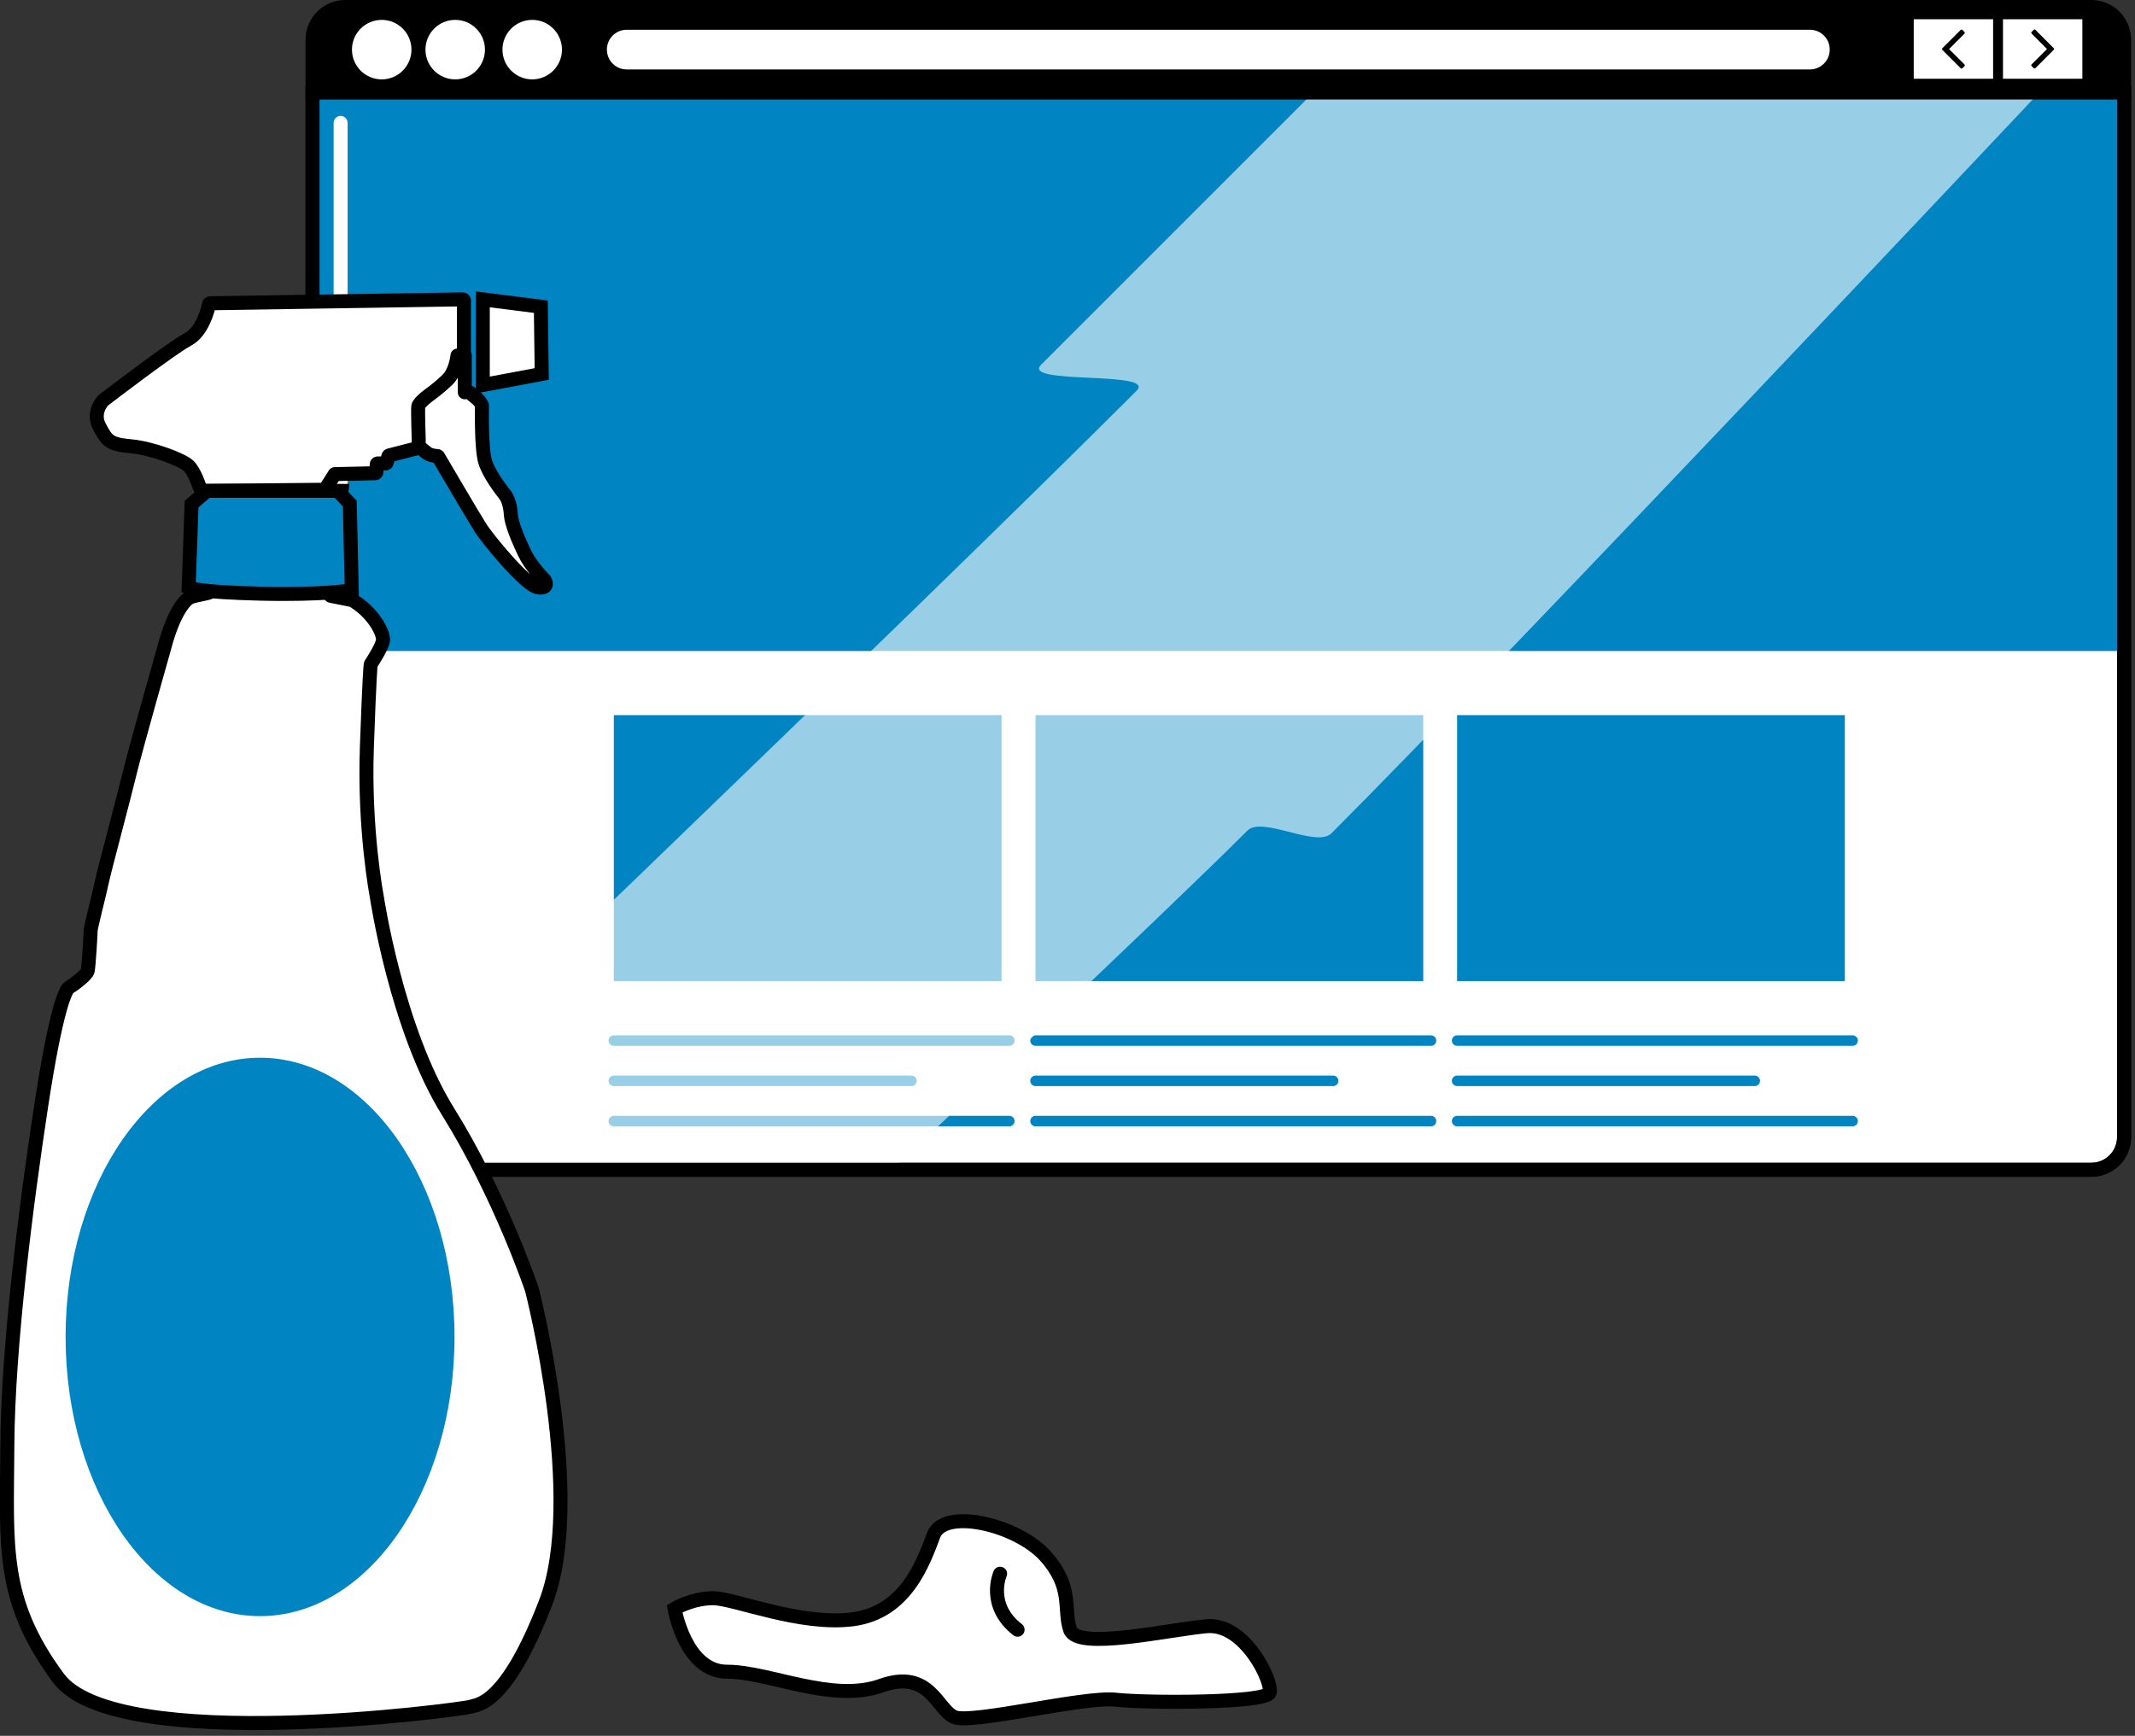<svg width="305" height="248" viewBox="0 0 305 248" fill="none" xmlns="http://www.w3.org/2000/svg">
<rect x="0" y="0" width="305" height="248" fill="#333333" stroke="none"/>
<g clip-path="url(#clip0_1_534)">
<path d="M49.32 167.12C46.75 167.12 44.65 165.03 44.65 162.45V13.22H303.44V162.46C303.44 165.03 301.35 167.13 298.77 167.13H49.32V167.12Z" fill="white"/>
<path d="M302.44 14.22V162.46C302.44 164.48 300.79 166.13 298.77 166.13H49.32C47.3 166.13 45.65 164.48 45.65 162.46V14.22H302.44ZM304.44 12.22H43.65V162.46C43.65 165.59 46.19 168.13 49.32 168.13H298.77C301.9 168.13 304.44 165.59 304.44 162.46V12.22Z" fill="black"/>
<path d="M143.08 102.17H87.69V140.17H143.08V102.17Z" fill="#0085C2"/>
<path d="M203.32 102.17H147.93V140.17H203.32V102.17Z" fill="#0085C2"/>
<path d="M263.55 102.17H208.16V140.17H263.55V102.17Z" fill="#0085C2"/>
<path d="M147.93 148.67H204.43" stroke="#0085C2" stroke-width="1.5" stroke-miterlimit="10" stroke-linecap="round"/>
<path d="M147.93 154.42H190.45" stroke="#0085C2" stroke-width="1.5" stroke-miterlimit="10" stroke-linecap="round"/>
<path d="M147.93 160.17H204.43" stroke="#0085C2" stroke-width="1.5" stroke-miterlimit="10" stroke-linecap="round"/>
<path d="M87.69 148.67H144.19" stroke="#0085C2" stroke-width="1.5" stroke-miterlimit="10" stroke-linecap="round"/>
<path d="M87.69 154.42H130.21" stroke="#0085C2" stroke-width="1.5" stroke-miterlimit="10" stroke-linecap="round"/>
<path d="M87.69 160.17H144.19" stroke="#0085C2" stroke-width="1.5" stroke-miterlimit="10" stroke-linecap="round"/>
<path d="M208.16 148.67H264.66" stroke="#0085C2" stroke-width="1.5" stroke-miterlimit="10" stroke-linecap="round"/>
<path d="M208.16 154.42H250.68" stroke="#0085C2" stroke-width="1.5" stroke-miterlimit="10" stroke-linecap="round"/>
<path d="M208.16 160.17H264.66" stroke="#0085C2" stroke-width="1.5" stroke-miterlimit="10" stroke-linecap="round"/>
<path d="M303.87 13.9H44.27V93.01H303.87V13.9Z" fill="#0085C2"/>
<path d="M49.32 0H298.77C301.9 0 304.44 2.54 304.44 5.67V14.17H43.65V5.67C43.65 2.54 46.19 0 49.32 0Z" fill="black"/>
<path d="M54.53 11.34C56.877 11.34 58.78 9.437 58.78 7.09C58.78 4.743 56.877 2.84 54.53 2.84C52.183 2.84 50.28 4.743 50.28 7.09C50.28 9.437 52.183 11.34 54.53 11.34Z" fill="white"/>
<path d="M76.03 11.34C78.377 11.34 80.28 9.437 80.28 7.09C80.28 4.743 78.377 2.84 76.03 2.84C73.683 2.84 71.78 4.743 71.78 7.09C71.78 9.437 73.683 11.34 76.03 11.34Z" fill="white"/>
<path d="M65.03 11.34C67.377 11.34 69.28 9.437 69.28 7.09C69.28 4.743 67.377 2.84 65.03 2.84C62.683 2.84 60.78 4.743 60.78 7.09C60.78 9.437 62.683 11.34 65.03 11.34Z" fill="white"/>
<path d="M258.56 4.25H89.53C87.967 4.25 86.7 5.517 86.7 7.08V7.09C86.7 8.653 87.967 9.92 89.53 9.92H258.56C260.123 9.92 261.39 8.653 261.39 7.09V7.08C261.39 5.517 260.123 4.25 258.56 4.25Z" fill="white"/>
<path d="M297.48 2.75H286.14V11.25H297.48V2.75Z" fill="white"/>
<path d="M293.38 7.13L290.78 9.73C290.78 9.73 290.7 9.79 290.65 9.79C290.6 9.79 290.56 9.77 290.52 9.73L290.24 9.45C290.24 9.45 290.18 9.37 290.18 9.32C290.18 9.28 290.2 9.23 290.24 9.19L292.43 7L290.24 4.81C290.24 4.81 290.18 4.73 290.18 4.68C290.18 4.63 290.2 4.59 290.24 4.55L290.52 4.27C290.52 4.27 290.6 4.21 290.65 4.21C290.7 4.21 290.74 4.23 290.78 4.27L293.38 6.87C293.38 6.87 293.44 6.95 293.44 7C293.44 7.05 293.42 7.09 293.38 7.13Z" fill="black"/>
<path d="M284.73 2.75H273.39V11.25H284.73V2.75Z" fill="white"/>
<path d="M277.49 6.88L280.09 4.28C280.09 4.28 280.17 4.22 280.22 4.22C280.27 4.22 280.31 4.24 280.35 4.28L280.63 4.56C280.63 4.56 280.69 4.64 280.69 4.69C280.69 4.73 280.67 4.78 280.63 4.82L278.44 7.01L280.63 9.2C280.63 9.2 280.69 9.28 280.69 9.33C280.69 9.38 280.67 9.42 280.63 9.46L280.35 9.74C280.35 9.74 280.27 9.8 280.22 9.8C280.17 9.8 280.13 9.78 280.09 9.74L277.49 7.14C277.49 7.14 277.43 7.06 277.43 7.01C277.43 6.96 277.45 6.92 277.49 6.88Z" fill="black"/>
<path opacity="0.6" d="M47.87 166.85H127.71C127.71 166.85 166.2 130.67 178.2 118.67C180.32 116.55 188.08 121.18 190.2 119.06C215.4 93.86 291.22 13.33 291.22 13.33H187.51L148.73 52.11C145.81 55.03 165.28 52.91 162.37 55.83C130.87 87.33 47.87 166.84 47.87 166.84V166.85Z" fill="white"/>
<path d="M302.44 14.22V162.46C302.44 164.48 300.79 166.13 298.77 166.13H49.32C47.3 166.13 45.65 164.48 45.65 162.46V14.22H302.44ZM304.44 12.22H43.65V162.46C43.65 165.59 46.19 168.13 49.32 168.13H298.77C301.9 168.13 304.44 165.59 304.44 162.46V12.22Z" fill="black"/>
<path d="M54.14 163.45C51.11 163.45 48.66 160.99 48.66 157.97V17.56" stroke="white" stroke-width="2" stroke-linecap="round" stroke-linejoin="round"/>
<path d="M68.97 42.77L77.26 43.82L77.39 53.43L68.97 55.01V42.77Z" fill="white" stroke="black" stroke-width="2" stroke-miterlimit="10"/>
<path d="M29.61 84.61C30.73 84.61 27.93 85.03 27.23 85.31C26.53 85.59 24.85 87.27 23.45 92.59C23.45 92.59 19.32 107.14 18.48 110.64C17.64 114.14 14.84 124.56 14.56 125.96C14.28 127.36 12.95 132.47 12.95 132.96C12.95 133.45 12.67 138.07 12.53 138.7C12.39 139.33 10.36 140.8 9.87 141.08C9.38 141.36 7.98 144.23 5.88 158.01C3.78 171.79 1.12 192.29 1.05 206.64C0.98 220.98 0.07 228.54 8.33 239.73C16.59 250.92 66.19 244.21 67.17 243.86C68.15 243.51 72.21 243.86 77.95 228.96C83.65 214.16 76.09 184.65 75.99 184.25C75.91 184 71.37 170.64 64.03 158.86C56.61 146.97 53.81 128 53.81 128C53.81 128 51.99 118.55 52.41 106.8C52.77 96.59 52.93 95.14 52.96 94.94C52.96 94.92 52.97 94.9 52.98 94.88C53.14 94.63 54.65 92.33 54.71 91.47C54.78 90.56 53.87 88.88 52.68 87.62C51.58 86.45 50.48 85.83 50.32 85.74C50.31 85.74 50.29 85.73 50.28 85.73L47.27 85.13C47.2 85.12 47.15 85.06 47.15 84.99V84.76" fill="white"/>
<path d="M29.61 84.61C30.73 84.61 27.93 85.03 27.23 85.31C26.53 85.59 24.85 87.27 23.45 92.59C23.45 92.59 19.32 107.14 18.48 110.64C17.64 114.14 14.84 124.56 14.56 125.96C14.28 127.36 12.95 132.47 12.95 132.96C12.95 133.45 12.67 138.07 12.53 138.7C12.39 139.33 10.36 140.8 9.87 141.08C9.38 141.36 7.98 144.23 5.88 158.01C3.78 171.79 1.12 192.29 1.05 206.64C0.98 220.98 0.07 228.54 8.33 239.73C16.59 250.92 66.19 244.21 67.17 243.86C68.15 243.51 72.21 243.86 77.95 228.96C83.65 214.16 76.09 184.65 75.99 184.25C75.91 184 71.37 170.64 64.03 158.86C56.61 146.97 53.81 128 53.81 128C53.81 128 51.99 118.55 52.41 106.8C52.77 96.59 52.93 95.14 52.96 94.94C52.96 94.92 52.97 94.9 52.98 94.88C53.14 94.63 54.65 92.33 54.71 91.47C54.78 90.56 53.87 88.88 52.68 87.62C51.58 86.45 50.48 85.83 50.32 85.74C50.31 85.74 50.29 85.73 50.28 85.73L47.27 85.13C47.2 85.12 47.15 85.06 47.15 84.99V84.76" stroke="black" stroke-width="2" stroke-linecap="round" stroke-linejoin="round"/>
<path d="M47.83 67.74L53.61 67.61C53.69 67.61 53.75 67.55 53.76 67.47L53.82 66.35C53.82 66.27 53.89 66.21 53.97 66.21H55.11C55.18 66.21 55.24 66.16 55.25 66.1L55.48 65.18C55.49 65.13 55.53 65.09 55.59 65.07L60.02 63.93L66.28 50.82V42.92C66.28 42.84 66.21 42.77 66.13 42.77L30.01 43.33C29.94 43.33 29.88 43.38 29.87 43.45C29.73 44.1 28.95 47.38 26.81 48.51C24.47 49.75 15.09 56.94 14.78 57.18C14.78 57.18 14.77 57.18 14.76 57.19C14.64 57.32 13.13 58.94 14.21 60.96C15.29 62.98 15.61 63.48 18.69 63.76C21.77 64.04 26.11 65.72 26.95 66.56C27.79 67.4 28.42 69.31 28.48 69.49C28.48 69.49 28.48 69.51 28.49 69.52L28.86 70.14L46.42 69.97L47.82 67.75L47.83 67.74Z" fill="white" stroke="black" stroke-width="2" stroke-linecap="round" stroke-linejoin="round"/>
<path d="M50.25 84.33C50.25 84.33 46.33 85.03 37.31 84.82C28.28 84.61 26.95 83.98 26.95 83.98L27.37 72.02L28.91 70.69L28.87 70.13H48.78L48.71 70.62L49.97 71.95L50.25 84.33Z" fill="#0085C2" stroke="black" stroke-width="2" stroke-miterlimit="10"/>
<path d="M66.61 56.01L67.06 56.06C67.06 56.06 67.12 56.08 67.15 56.1C67.26 56.21 67.63 56.56 68.09 56.91C68.58 57.28 68.8 57.81 68.85 57.93C68.85 57.95 68.85 57.96 68.85 57.98C68.85 58.42 68.73 64.25 69.34 66.07C69.95 67.89 71.65 70.06 72.14 70.69C72.63 71.32 72.91 72.37 72.98 73.56C73.05 74.75 74.03 77.13 74.94 79.02C75.85 80.91 77.62 82.68 77.8 82.85C77.8 82.86 77.82 82.87 77.82 82.88C77.9 83.04 78.46 84.17 76.83 83.91C75.08 83.63 69.76 77.12 68.71 75.51C67.72 73.98 63.08 66.05 62.59 65.22C62.56 65.18 62.52 65.15 62.47 65.15C62.25 65.15 61.59 65.09 61.08 64.8L60 63.92C59.76 63.6 59.82 62.91 59.82 62.91C59.82 62.91 59.68 58.71 59.75 58.08C59.82 57.45 61.64 56.19 61.64 56.19C61.64 56.19 62.62 55.49 63.88 54.3C65.14 53.11 65.35 50.8 65.35 50.8H66.4V56.05L66.6 55.99L66.61 56.01Z" fill="white" stroke="black" stroke-width="2" stroke-linecap="round" stroke-linejoin="round"/>
<path d="M37.15 230.9C52.493 230.9 64.93 213.041 64.93 191.01C64.93 168.979 52.493 151.12 37.15 151.12C21.808 151.12 9.37 168.979 9.37 191.01C9.37 213.041 21.808 230.9 37.15 230.9Z" fill="#0085C2"/>
<path d="M96.37 229.84C96.37 229.84 97.87 238.84 103.87 238.84C109.87 238.84 118.87 243.34 125.87 240.84C132.87 238.34 133.87 244.34 136.37 245.34C138.87 246.34 154.87 242.34 159.37 242.84C163.87 243.34 180.87 243.34 181.37 241.84C181.87 240.34 177.87 231.84 172.37 232.34C166.87 232.84 153.87 235.84 152.87 232.84C151.87 229.84 153.37 226.84 149.37 222.34C145.37 217.84 134.87 215.34 133.37 219.34C131.87 223.34 129.37 230.34 121.87 231.34C114.37 232.34 104.87 228.34 101.87 228.34C98.87 228.34 96.37 229.84 96.37 229.84Z" fill="white" stroke="black" stroke-width="2" stroke-miterlimit="10"/>
<path d="M142.87 224.84C142.87 224.84 140.87 229.34 145.37 232.84Z" fill="white"/>
<path d="M142.87 224.84C142.87 224.84 140.87 229.34 145.37 232.84" stroke="black" stroke-width="2" stroke-linecap="round" stroke-linejoin="round"/>
</g>
<defs>
<clipPath id="clip0_1_534">
<rect width="304.44" height="247.17" fill="white"/>
</clipPath>
</defs>
</svg>
